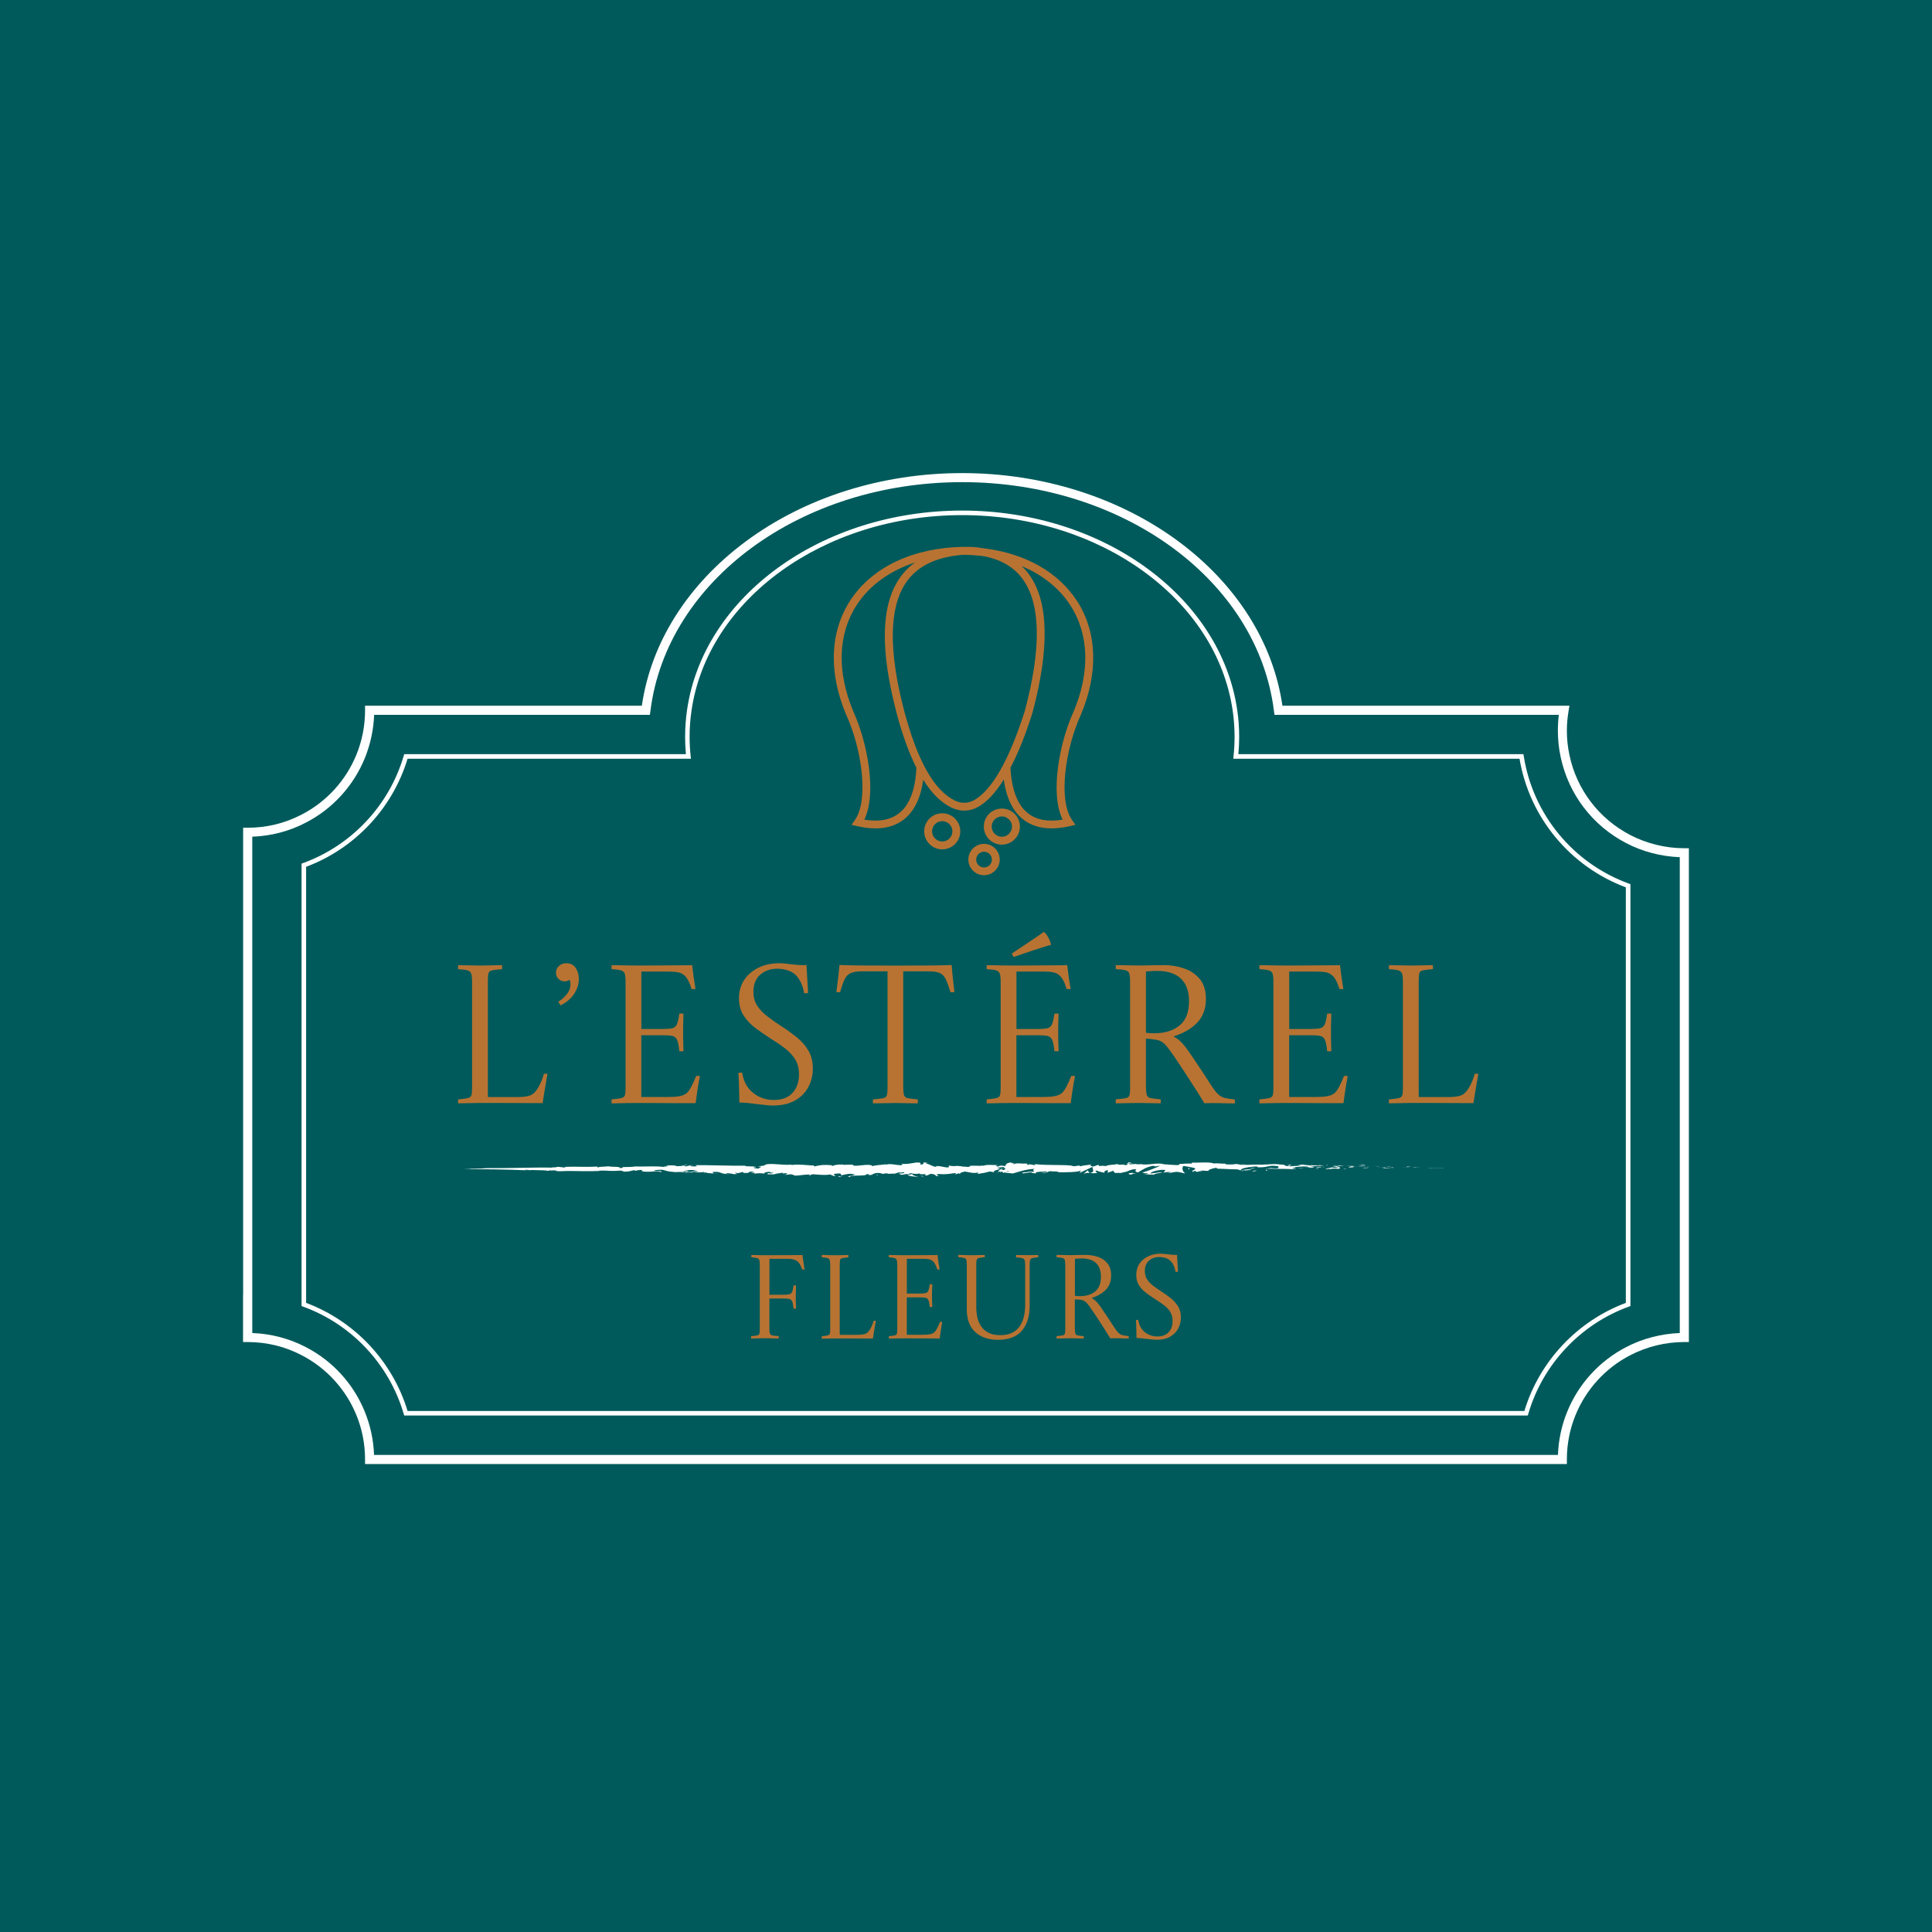 <?xml version="1.0" encoding="UTF-8"?><svg xmlns="http://www.w3.org/2000/svg" viewBox="0 0 425.2 425.2"><g id="Calque_5"><rect width="425.2" height="425.2" fill="#005a5b"/></g><g id="Trait"><path d="M325.09,257.22c.18,0,.22,0,.26,0-.55-.02-.25,0-.26,0Z" fill="#fff"/><polygon points="319.62 257.14 319.71 257.13 318.91 257.14 319.62 257.14" fill="#fff"/><path d="M314.5,257.06c.48.08,1.85.01,2.77.05l.15.02.41-.04c-1.11-.01-2.55,0-3.33-.02Z" fill="#fff"/><path d="M311.77,256.82c.17.04-.59.02.64.03-.06,0-.08,0-.12-.01-.11,0-.26,0-.52-.02Z" fill="#fff"/><path d="M312.29,256.83c.54.01-.35-.04,0,0h0Z" fill="#fff"/><path d="M309.8,256.8l.71-.02c-.15-.03-.78-.05-.55-.06-.73,0-.58.03-.16.08Z" fill="#fff"/><path d="M309.13,256.86h.37c-.06-.02-.16-.03-.37,0Z" fill="#fff"/><path d="M310.28,256.84l-.78.02c.1.02.11.06.36,0-.06.03.09,0,.42-.01Z" fill="#fff"/><path d="M310.72,256.86c.4.03.91.05.2.08,1.36,0,1.16-.06-.2-.08Z" fill="#fff"/><path d="M314.24,257.14l.53.03.46-.02c-.23.01-1.03-.03-.99,0Z" fill="#fff"/><path d="M305.38,256.62s.24.08.29.12l.52-.02c-.27-.02-.78-.05-.82-.1Z" fill="#fff"/><path d="M305.67,256.74l-.78.03c.7.02.83,0,.78-.03Z" fill="#fff"/><polygon points="309 256.98 310.29 256.92 308.75 256.98 309 256.98" fill="#fff"/><polygon points="302.38 256.55 302.83 256.49 302.04 256.58 302.38 256.55" fill="#fff"/><path d="M300.4,256.52c.33-.06-.45-.12-.1-.15-.54,0-1,.04-1.42.09.44-.02.91,0,1.52.07Z" fill="#fff"/><path d="M298.18,256.51c.22-.01.45-.04.7-.06-.23.01-.46.03-.7.06Z" fill="#fff"/><path d="M303.55,256.74c-.06-.02-.18-.07-.62-.1l.31.09c.09,0,.2,0,.31,0Z" fill="#fff"/><path d="M303.25,256.73h-.01c-.33-.01-.57-.02-.67-.02.09,0,.29,0,.68.02Z" fill="#fff"/><path d="M303.63,256.74s-.05,0-.08,0c.03,0,.05.01.08,0Z" fill="#fff"/><path d="M306.95,256.89c-.46.03-1.42.07-.49.15.33-.05-.2-.09.49-.15Z" fill="#fff"/><path d="M304.01,256.85l.83.03s-.17-.06.06-.07l-.89.04Z" fill="#fff"/><polygon points="303.6 256.87 304.01 256.85 303.7 256.84 303.6 256.87" fill="#fff"/><path d="M299.61,256.63c-.36.04-.75.03-1.2.03.48.03.97.05,1.44.05.07-.03.27-.08-.24-.09Z" fill="#fff"/><path d="M301.38,256.69s-.06,0-.08,0c.05,0,.09.01.08,0Z" fill="#fff"/><polygon points="294.03 256.6 294.1 256.62 294.12 256.6 294.03 256.6" fill="#fff"/><path d="M299.93,256.74c.36.02.57,0,.78-.02-.27,0-.55,0-.86,0-.03.01-.04.02.08.02Z" fill="#fff"/><path d="M296.96,256.54c.19.03.4.05.62.07-.18-.04-.55-.1-.62-.07Z" fill="#fff"/><path d="M301.18,256.67s.03,0,.05,0c-.12-.02-.1-.01-.05,0Z" fill="#fff"/><path d="M301.18,256.67c-.18.01-.33.03-.47.05.22,0,.42-.01.6-.02-.04,0-.09-.02-.12-.03Z" fill="#fff"/><path d="M292.7,257.33c.06-.11,1.01-.21,1.82-.09.8-.08.28-.41-.42-.62-.02.05-.02.09-.85.14.29.06,1.83.15,1.13.24-1.09.05-.89-.04-1.42-.1.45.14-1.39.19-1.15.4l.96-.07s-.33.08-.06.11Z" fill="#fff"/><path d="M295.67,256.65h.34c-.39-.03-.66-.08-1.17-.17-.56.04-.68.08-.72.11l1.67.04h-.12Z" fill="#fff"/><path d="M297.53,256.67c-.26.1-1.08.14-.58.26.99,0,.7-.08,1.29-.12-1.6,0,.46-.05-.7-.13.32-.01.6-.01.87-.01-.29-.02-.57-.04-.83-.06.01,0,.02,0,.04,0h0s0,0,0,0c.07.01.09.02.01.01,0,0-.02,0-.03,0-.01.01-.04.03-.07.04-.46-.03-.07-.03.07-.04,0,0,.02,0,.02-.02h0s-1.61.03-1.61.03c.34.02.77.02,1.52.02Z" fill="#fff"/><path d="M305.6,257.2s-.05-.01-.05-.02c-.1,0-.14.02.05.02Z" fill="#fff"/><path d="M304.93,257.15c.12-.01.21-.04.59-.03.33.03,0,.04.02.06.23-.02.8-.05.08-.1h-.11c-.65-.02-1.48-.13-1.37-.14.19.08.36.13.79.21Z" fill="#fff"/><path d="M301.19,256.96l-1.34.04.68.09-.03-.05c.76.02.6-.04.69-.07Z" fill="#fff"/><polygon points="293.88 256.54 294.05 256.42 293.28 256.58 293.88 256.54" fill="#fff"/><polygon points="292.14 256.52 292.2 256.42 291.74 256.47 292.14 256.52" fill="#fff"/><path d="M193.97,258.39l-.39.05c.19-.02.31-.03.39-.05Z" fill="#fff"/><path d="M196.82,258.41l.07-.1c-.13.05-.19.09-.07.1Z" fill="#fff"/><path d="M249.41,256.09c-.57-.17-1.21-.44-1.14-.24l.18.2c.4-.03.71,0,.97.03Z" fill="#fff"/><path d="M220.16,257.28c.05.02.11.04.17.07.14-.07.27-.14.39-.21-.17.04-.36.09-.55.14Z" fill="#fff"/><path d="M219.75,258.18l-.76-.14c.17.05.41.1.76.14Z" fill="#fff"/><path d="M178.42,258.53l-.46.2c.72,0,.4-.1.46-.2Z" fill="#fff"/><path d="M274.32,256.35c-.49-.07-.89-.1-1.23-.11.6.1,1.08.24,1.23.11Z" fill="#fff"/><path d="M195.09,256.14c-.24.04-.34.08-.34.13.25-.04.39-.08.34-.13Z" fill="#fff"/><path d="M271.66,256.22c.09.01.17.03.26.04.36-.02.73-.04,1.17-.03-.44-.07-.94-.13-1.43-.02Z" fill="#fff"/><path d="M122.02,257.72s-.09,0-.13-.01c-.01.01.04.01.13.01Z" fill="#fff"/><path d="M105.59,257.13c.16,0,.43,0,.67-.01-.12,0-.32,0-.67.01Z" fill="#fff"/><path d="M285.14,256.36c.37,0,.06-.01,0,0h0Z" fill="#fff"/><path d="M286.93,256.92c-.08.01-.14.03-.15.06.03-.03.08-.05.15-.06Z" fill="#fff"/><path d="M267.98,257.26s-.02,0-.03,0c.11.03.09.03.03,0Z" fill="#fff"/><path d="M285.69,256.43c-.14-.02-.3-.04-.47-.05.08.01.22.03.47.05Z" fill="#fff"/><path d="M285.62,256.37c.13,0,.23.01.32.02.05-.02,0-.04-.32-.02Z" fill="#fff"/><path d="M284.62,256.36c.21,0,.41.01.6.02-.07-.01-.1-.02-.08-.02-.11,0-.26,0-.51,0Z" fill="#fff"/><path d="M152.24,257.72s-.05-.01-.08-.02c-.37.06-.21.06.08.02Z" fill="#fff"/><path d="M239.81,258.19s.03,0,.04-.01c-.02,0-.04,0-.05,0v.02Z" fill="#fff"/><path d="M238.49,258.35c.56-.26.89-.23,1.31-.18l-.44-.6-.87.77Z" fill="#fff"/><path d="M187.16,258.42l.93.19c-1.12.3-1.94.19-1.06.46.13-.65,3.62-.05,3.75-.7l.61.14c-.18,0-.2.03-.38.02,1.19.32.89-.47,2.42-.38.54.05.91.15.54.23l1.19-.16c.35.01.26.13-.08.12l1.82-.05v.02c.25-.1.83-.26,1.12-.33.46.1-.23.07-.11.15l1.01-.16c.41.17-.42.34-1.12.31.94.67.84-.17,2.87.23l-.95.08c.61.38,1.36.25,2.43.49-.26-.13-2.15-.6-1.06-.77.31.05.71.08,1.3-.06,0,.24.58.18,1.3.17l-.05.32c.78-.09.72-.25,1.18-.4.87.03,1.05.28,1.25.49,1.39.05-.96-.4.69-.45,1.16.12,1.97,0,3.35-.2.81.11-.14.2.15.29l.72-.25c.18,0,.12.08.09.12.61-.1.05-.32,1-.41.26-.35,1.95.51,3.13.11.29.09-.14.2-.05.32,1.62-.26,1.38-.19,2.71-.54l1.13.21c-.83-.24.23-.52,1.16-.76-.29-.12-.55-.22-.71-.27l1.48-.17c.18.05.03.16-.21.29.1-.03.2-.05.27-.08.53.12.26.3-.12.48-.18-.07-.36-.13-.53-.2-.37.19-.71.41-.63.59.1-.04.28-.07.49-.09-.1.05-.16.1-.11.13.05.03.2-.04.45-.12l.34.35.08-.14,1.94.22c1.39-.36,2.59-.88,4.8-1.03-.55.26-.12.42-.15.73-.6-.32-1.71.14-2.85.08.6.03.46.18.31.23l2.04-.3c-.05.25.43.19.96.29-.4-.49,1.52-.33,2.35-.48.05.16-.15.33-1.16.3,1.12.37,1.44-.58,2.54-.27-.25,0-.38-.02-.48.06.58-.15,1.99-.03,1.65.11h-.25c1.64.06,4.99,0,5.23-.41.02.05-.21.49-.31.58l2.92-1.37c-.26.35.73,1.17-.63,1.37.39.05.87.1,1.7-.02-.27-.05-.66-.5-.3-.53,1,.38.69.21,1.92.53-.4-.07.04-.61.67-.6-.1.08.05.53-.18.59l1.57-.53c-.39.1-.07.45.28.59-.16-.1,1.36,0,1.77-.05l-.67-.12c1.77.07,1.75-.73,3.51-.71-.21.11-.53.65.37.71.41-.27,1.81-1.26,3.37-1.45l.3.15,1.19-.16c-.74.38-2.83,1.19-3.97,1.52.66.11.18.17,1.18.15.35.14-.54.21-.83.22l2.31.07c-.1-.3,1.77-.31,1.68-.56l-2.51.32c-.1-.3,1.45-.86,3.09-.81.42.12-.31.53-.28.62.21-.1,1.55-.2,1.7-.13l-.69.16c.91.1,1.49-.39,2.58-.12.38.02,1.13.36,1.19.19-.62-.32-.74-1.33-.33-1.58.13.02,1.99.32,2.42.47.62.25-.93.6-.4.82.02-.08.37-.17.51-.2.4.06-.16.24.7.2.14-.28,1.76.01.41-.24.84-.08.9.05,1.89.04-.32-.18.89-.61,1.74-.68-.05.07.14.16.23.2,1.73.02,2.66.14,4.27.14.15.06.93.14.6.25.23-.05.45-.13.94-.14.96.22-1.11.04-.38.3.06-.15,1.29-.21,2-.3-.22-.22-1.64-.04-2.35.06,0-.32,1.23-.65,2.92-.78,1.34-.07.58.2.81.16,2.52.06,2.14-.51,4.24-.28.83.19.04.36.22.5-1.09.07-1.68-.12-2.42-.12l.91.09c-.35.06-1.08.11-1.47.05.7.17,4.25.03,6.2.18.35-.06.94-.12.66-.19l-.61.02c-.56-.14,1.16-.19.38-.26.82-.09,1.75-.23,2.91-.15l.22.19c-.02-.05-.76-.12-1.08-.06.48-.08,1.78.26,2.31.02l-.81-.13c.83-.09,1.85-.26,2.88-.19-.47-.18-.24.02-.97-.2.63.26-2.63-.05-1.61.24-.75-.26-1.3-.12-2.28-.35.03.06.35.13-.52.08-.04.02-.13.04-.19.05-.03,0-.04,0-.06,0,.02,0,.03,0,.05,0-.04,0-.04.01.02,0,.21.03.37.07.44.1-.43.14-1.8.12-2.27.2-.51-.04.21-.07-.07-.15l-.69.11c-.07-.15-1.36-.26-.15-.33l-1.09-.02c-.64-.09-1.52-.14-2.06-.08-.51-.04-1.29.16-.85.04l-1.7.08-.02-.04c-1.68-.04-3.46.24-5.38-.08-.57.04-1.15.09-2.1.03l-.18-.15c-.73.05-2.18-.18-2.49-.02-.78-.43-3.53-.13-4.8-.22l-.05.21c-.88-.02-1.72.03-2.82.11l.07.19c-.94.15-2.42-.15-3.91-.14.1-.07.48-.05.75,0-1.78-.46-3.75.31-5.37-.03-.4.07-.69.05-.98,0,.04,0,.07,0,.1-.01-.04,0-.1,0-.17,0-.18-.04-.36-.07-.56-.11.17.05.33.09.47.11-.31,0-.78.03-1.24.07l-.2-.22s-.07,0-.11,0c-.45-.08-.36.1-.12.27-.23.04-.44.08-.61.13-.37-.36-1.21.12-1.71-.27-.31.19-2.32.13-2.56.53-.02-.05-.15-.08.1-.08-.51-.05-1.03-.09-1.49.02l-.22-.29-1.12.39c-.68-.18-.96-.28-.29-.51-1.63.34-1.33.13-2.72.47l.07-.19c-.5,0-1.29.26-1.59.1-1.11-.37-5.5-.06-8.35-.41.55.58-1.33-.26-1.44.19-.17-.14-.56-.21-.1-.33-1.46.13-2.19-.22-3.19.16-.17-.14.31-.2.16-.28-.12.03-.46.12-.61.04-.15-.08.21-.11.44-.17-1.49.02-1.64.44-1.75.84-.75-.19-1.13-.16-1.67.1-.26-.13-.7-.27.22-.31-.52-.02-3.18-.19-3.23.13-.16-.08-.73-.02-.86.01-1.17-.02-1.27-.05-2.41-.02l.32.05c-.45.39-.95.09-1.88.13l.03-.04c-2.12-.28-.91.13-3-.18l.11.24c-.19.51-1.85-.3-3.06-.11l.44.14c-.66.18-1.85-.7-2.52-.76-.14-.04.23-.07.43-.11-1.74-.3-.23.31-1.52.39-.24-.17.31-.43-.56-.46-.44-.13-2.53.55-3.72.23.26.13.52.26-.08.35-.92.05-2.5-.48-3.33-.07-.12-.03-.16-.07-.17-.1-.71.11-2.29.18-2.72.39-.65-.8-4.39.4-4.37-.34l-2.17.05.06-.07c-1.39-.04-1.88.13-2.37.31-.32-.05-.09-.12-.06-.15-2.03-.14-2.23-.1-3.93.25l-.18-.23c-.46.13-2.93-.34-4.92-.07.02-.03.06-.07.22-.1-2.24.26-5.36-.57-6.18.22l-1.48.2c1.91.05-.28.34.5.46-.75.04-1.94-.23-1.02-.27l.14.04c.34-.4-2.37-.13-2.32-.4-3.76.04-7.43-.15-10.95-.12l.41.27h-1.23c-.32-.07-.43-.22.44-.21-.46-.15-1.47.14-1.5.2-1.72-.1.67-.32.14-.32l-.71.03.16.03c-.58.11-.63.23-1.68.22-.67-.05-.34-.16-.6-.17,0-.02-.09-.03-.4,0h-1.55s.62.19.62.19c-.69.1-1.46,0-.74.22-1.05-.34-5.77-.08-6.42-.18-.96.14-1.91.14-3.08.14.29.03.47.23-.55.21.37-.39-1.86-.16-2.67-.42.73.17-2.88.08-1.73.31-.85-.02-.05-.13-.69-.21-2.01.15-4.44-.03-6.92.06-.04.04.38.09-.16.15l-1.31-.16c-.49.03-.45.21-1.35.1.13.03.32.07-.01.08-2.44-.05-4.93.02-7.43.06-2.5.05-5.01.06-7.48.06.67,0,.22.02-.29.03.33,0,0,.03.06.04h-2.07c-.38.03-2.22.05-2.44.06h.66c-.87,0,1.22.01,1.09.05.98-.03,2.58.11,4.18.06.35.02-.3.02-.11.04.41-.02.9-.03,1.81,0h-.1c2.56.04,3.65.09,6.52.19l-.21-.07c.62.02.75.04,1.04.07.71-.1-1.73-.03-1.09-.14.82.16,4.35.05,4.9.25.95.02-.28-.11.67-.09l.25.06.24-.07c.62.02.94.1.96.15-.15,0-.43,0-.59,0,.81.09,2.27.02,2.55.04l-.91-.05c2.59-.02,5.75.12,8.25,0l-.19-.06c1.91-.09,1.53.08,3.63.05h-.08c.42-.04.98-.07,1.55-.06-.53.07,1,.16.3.24,2.07-.11,1.02-.09,2.39-.34l.32.12c.47-.1.51-.16,1.55-.18-.86.1.67.19-.29.31,2.2.29,3.26-.24,4.27.16,1.01-.34-1.9-.21-1.34-.28-.47-.11.83-.25,1.52-.22.7,0,1.19.46,2.96.47-.18,0-.19.02-.36.02.66.1,1.3-.12,2.11.05.45-.22,1.05.02,1.18-.27l-1.62.06c.92-.07,1.78-.41,3.29-.24-.12.06-.57.14-.88.18.44.09.85-.05,1.31.04-.13.3-1.97.05-2.95.27.47.13,1.86-.19,1.37.12.71-.4,1.74.07,2.94-.24l-.08.18c.19-.03.58-.11.93-.1l-.63.23c.97-.19,1.87.2,2.8.1-1.95-.01-.44-.23-1.26-.37,2.4-.24,1.38.5,4.07.44-.36.02-1.37-.13-.8-.21.51.04,1.19.12,1.5.23,1.78-.02-.27-.2.48-.32.61.24.87-.09,1.65-.16v.2c2.03.15.54-.42,2.37-.25l-.77.28.95-.07-.2.23c1.04-.17,1.36-.12,2.37-.04-.24-.15.13-.38,1.03-.38.61.13-.34.2.93.18-.29.13-.6.29-1.16.1-.06.07-.28.13-.34.2.66.15,1.66.05,2.12.05-.18,0-.39-.02-.5-.05l1.85-.28c.29.08.06.15-.17.21.37-.02.63-.12,1.18-.13-.14.17-.11.36-.89.43l1.76-.18c.12.08.9.22.67.28.97.11,2.39-.33,3.68-.18.07-.03.2-.07.48-.09,1.21.05,2.29.28,3.73.04l.82.34c1.13-.07-1.11-.42.77-.54,1.33-.1.5.29.96.38.66-.16,1.81-.5,3.03-.23-.4.06-.72.01-1.1.03ZM201.06,258.31c-.27.05-.81.2-1,.06.31-.27.54-.14,1-.06ZM222.2,257.74c-.2.08-.51.04-.86-.05.25-.02.54-.01.86.05ZM281.09,256.44s-.02,0-.03,0c-.6-.07-.39-.04.03,0ZM282.34,256.52c.13-.02.12-.04.06-.07-.09.04-.37.04-.69.02.09.04.25.07.62.04ZM148.3,256.55l.24.04c-.55.05-.39,0-.24-.04Z" fill="#fff"/><path d="M219.81,258.07c-.08-.04-.1-.09-.12-.13-.11.04-.11.09.12.13Z" fill="#fff"/><path d="M178.51,258.5h-.04s-.04.02-.04.04l.08-.04Z" fill="#fff"/><path d="M263.01,258.05c-.26-.03-.4-.06-.5-.1-.01.05.1.09.5.1Z" fill="#fff"/><path d="M288.96,256.35l-.8.02c.39,0,.52.03.72.06-.02-.03-.17-.09.08-.08Z" fill="#fff"/><path d="M295.9,257.24c.12-.02.25,0,.36-.02l-.03-.06c-.5,0-.85.05-.33.07Z" fill="#fff"/><path d="M289.7,256.84c.06.12.56.08,1.12.06h-.1c.17-.16-.43-.11-1.03-.06Z" fill="#fff"/><path d="M290.95,256.9c.17,0,.35,0,.52,0,.07-.06-.21-.02-.52,0Z" fill="#fff"/><path d="M283.93,256.45c.27.04.17-.17.32-.11.3-.16-1.77.18-.32.11Z" fill="#fff"/><polygon points="290.15 257.23 289.95 257.08 289.64 257.2 290.15 257.23" fill="#fff"/><path d="M285.73,257.11l.89.04s.1-.04.24-.05c-.55,0-1.16-.04-1.13,0Z" fill="#fff"/><path d="M286.86,257.11c.29,0,.56,0,.72-.02-.16,0-.49,0-.72.02Z" fill="#fff"/><polygon points="288.93 257.27 288.66 257.24 288.03 257.23 288.93 257.27" fill="#fff"/><path d="M276.11,257.06l-.98.05c-.1.06.17.1.53.08.23-.04.6-.07.45-.13Z" fill="#fff"/><path d="M279.06,257.55c-.26-.04-.28-.07-.43-.13l-.03.22.46-.09Z" fill="#fff"/><path d="M276.21,257.61c-.1.06-1.42.19-.18.17.1-.06,1.08-.12.18-.17Z" fill="#fff"/><polygon points="261.5 257.34 261.75 257.34 261.71 256.91 261.5 257.34" fill="#fff"/><path d="M248.53,258.47c1.16.1.27-.29,1.32-.16.27-.11-.85-.11-.58-.21-.7.12-1.07.06-.74.36Z" fill="#fff"/><path d="M249.27,258.11c.11-.02.23-.04.36-.07-.2.03-.3.05-.36.07Z" fill="#fff"/><polygon points="102.86 257.17 102.12 257.19 102.6 257.18 102.86 257.17" fill="#fff"/><path d="M101.43,257.22h-.18s-.45.01-.45.01c.17,0,.46,0,.62-.01Z" fill="#fff"/><path d="M203.13,258.97l.06-.08c-.12-.08-.29-.09-.64-.1l.58.18Z" fill="#fff"/><polygon points="193.04 258.7 193.21 258.7 192.89 258.42 193.04 258.7" fill="#fff"/><path d="M184.57,259.01c.35.01.75-.05,1.1-.03-.75.04-1.19-.32-1.1.03Z" fill="#fff"/></g><g id="Texte"><path d="M100.83,242.83c-.03-.29-.03-.58,0-.87.98-.09,1.69-.18,2.12-.28.43-.1.7-.31.8-.63.1-.32.15-.85.15-1.6v-23.26c0-.87-.06-1.49-.17-1.86-.12-.37-.38-.63-.8-.76-.42-.13-1.12-.22-2.1-.28-.03-.29-.03-.58,0-.87.66,0,1.49.01,2.47.04.98.03,1.76.04,2.34.04.37,0,.87,0,1.47-.02.61-.01,1.22-.03,1.84-.04.62-.01,1.13-.02,1.54-.02.03.29.03.58,0,.87-1.01.09-1.73.17-2.17.26s-.7.29-.8.61c-.1.32-.15.87-.15,1.65v24.8c0,.42.01.7.04.84h6.32c1.01,0,1.83-.07,2.47-.22.63-.14,1.14-.43,1.52-.87.32-.35.66-.86,1.02-1.54.36-.68.69-1.51.97-2.49.26-.03.52-.03.78,0-.23,1.3-.44,2.53-.63,3.68-.19,1.16-.34,2.08-.45,2.77-1.36,0-2.84,0-4.44-.02-1.6-.01-3.21-.02-4.81-.02h-4.44c-.4,0-.91,0-1.52.02-.61.01-1.21.03-1.82.04-.61.01-1.13.02-1.56.02Z" fill="#b87333"/><path d="M123.35,221.26l-.48-.82c.61-.32,1.21-.83,1.8-1.54.59-.71.89-1.48.89-2.32,0-.32-.07-.63-.22-.95-.17.14-.35.24-.54.28-.19.04-.37.07-.54.07-.49,0-.93-.17-1.32-.52-.39-.35-.58-.81-.58-1.39s.22-1.07.65-1.47c.43-.4.98-.61,1.65-.61.89,0,1.57.35,2.04,1.04.46.69.69,1.5.69,2.43,0,1.13-.35,2.22-1.04,3.27-.69,1.05-1.69,1.9-2.99,2.53Z" fill="#b87333"/><path d="M134.61,242.83c-.03-.29-.03-.58,0-.87.98-.09,1.69-.18,2.12-.28.43-.1.7-.31.8-.63.1-.32.15-.85.15-1.6v-23.26c0-.87-.06-1.49-.17-1.86-.12-.37-.38-.63-.8-.76-.42-.13-1.12-.22-2.1-.28-.03-.29-.03-.58,0-.87.72,0,1.34,0,1.84.02.5.01,1.1.03,1.78.04.68.01,1.61.02,2.79.02s2.5,0,3.77-.02c1.27-.01,2.45-.02,3.55-.02s2.01,0,2.73-.02c.72-.01,1.14-.02,1.26-.02.17,1.65.42,3.39.74,5.24-.32.03-.61.03-.87,0-.23-.78-.48-1.41-.74-1.88-.26-.48-.53-.84-.82-1.1-.38-.35-.84-.58-1.41-.69-.56-.11-1.26-.17-2.1-.17h-5.98v12.65h4.55c1.01,0,1.76-.06,2.25-.17.49-.11.84-.41,1.04-.89.2-.48.37-1.25.52-2.32.32-.03.62-.03.91,0,0,.2-.01.7-.04,1.49-.03.79-.04,1.68-.04,2.66,0,.9.01,1.74.04,2.53.03.79.04,1.32.04,1.58-.26.03-.56.03-.91,0-.12-1.15-.27-1.97-.48-2.45-.2-.48-.53-.77-1-.89-.46-.12-1.15-.17-2.08-.17h-4.81v13.6h5.76c1.04,0,1.93-.06,2.66-.19.74-.13,1.31-.4,1.71-.8.29-.29.6-.75.93-1.39.33-.63.67-1.39,1.02-2.25.26-.03.53-.03.82,0-.23,1.16-.43,2.27-.58,3.34-.16,1.07-.28,1.95-.37,2.64h-3.29c-1.24,0-2.5,0-3.77-.02-1.27-.01-2.43-.02-3.46-.02h-2.38c-.98,0-1.78,0-2.4.02-.62.01-1.16.03-1.62.04-.46.01-.98.02-1.56.02Z" fill="#b87333"/><path d="M162.72,242.65c-.03-.92-.05-1.94-.06-3.05-.01-1.11-.07-2.27-.15-3.49.14-.03.28-.04.41-.04h.41c.32,1.96,1.13,3.46,2.45,4.48,1.31,1.03,2.82,1.54,4.53,1.54,1.79,0,3.16-.52,4.11-1.56.95-1.04,1.43-2.38,1.43-4.03,0-1.3-.27-2.4-.82-3.31-.55-.91-1.31-1.73-2.27-2.47-.97-.74-2.06-1.48-3.27-2.23-1.13-.72-2.22-1.48-3.27-2.27-1.05-.79-1.91-1.71-2.58-2.75-.66-1.04-1-2.3-1-3.77s.38-2.87,1.15-4.03c.76-1.15,1.82-2.06,3.16-2.71,1.34-.65,2.87-.97,4.57-.97.52,0,.99.03,1.41.09.42.06.9.12,1.45.17.55.06,1,.1,1.34.13.35.03.66.04.95.04h.3c.14,0,.32-.01.52-.04l.35,6.15c-.17.03-.32.05-.45.06-.13.01-.27.02-.41.02-.14-.92-.4-1.75-.76-2.47-.36-.72-.77-1.28-1.23-1.69-.49-.43-1.1-.75-1.82-.95-.72-.2-1.43-.3-2.12-.3-1.5,0-2.75.44-3.75,1.32-1,.88-1.49,2.13-1.49,3.75,0,1.18.27,2.2.82,3.05.55.85,1.28,1.63,2.21,2.34.92.71,1.96,1.44,3.12,2.19,1.13.72,2.22,1.51,3.29,2.36,1.07.85,1.94,1.83,2.62,2.95.68,1.11,1.02,2.46,1.02,4.05,0,1.41-.32,2.74-.95,3.96-.64,1.23-1.6,2.22-2.9,2.99-1.3.76-2.95,1.15-4.94,1.15-.43,0-.92-.03-1.45-.09-.53-.06-1.32-.14-2.36-.26-.87-.12-1.55-.19-2.06-.24-.51-.04-1-.06-1.49-.06Z" fill="#b87333"/><path d="M192.13,242.83c-.03-.29-.03-.58,0-.87,1.04-.09,1.78-.17,2.23-.26.45-.09.72-.3.82-.63.1-.33.15-.87.15-1.62v-25.68h-5.5c-1.15,0-2.02.13-2.6.39-.58.26-1.03.71-1.34,1.36-.32.65-.65,1.6-1,2.84-.26.03-.53.03-.82,0,.14-1.01.27-2.04.39-3.1.12-1.05.22-2.01.3-2.88,1.36.06,2.99.09,4.89.11,1.91.01,4.39.02,7.45.02s5.62,0,7.49-.02c1.88-.01,3.49-.05,4.85-.11.06.84.14,1.79.26,2.86.11,1.07.23,2.11.35,3.12-.32.03-.61.03-.87,0-.37-1.24-.72-2.19-1.04-2.86-.32-.66-.76-1.12-1.32-1.36-.56-.24-1.42-.37-2.58-.37h-5.46v25.29c0,.87.05,1.49.15,1.88.1.39.37.64.82.74.45.1,1.19.19,2.23.28.03.29.03.58,0,.87-.43,0-.96,0-1.58-.02-.62-.01-1.23-.03-1.84-.04-.61-.01-1.11-.02-1.52-.02-.61,0-1.41.01-2.43.04-1.01.03-1.85.04-2.51.04Z" fill="#b87333"/><path d="M217.16,242.83c-.03-.29-.03-.58,0-.87.98-.09,1.69-.18,2.12-.28.43-.1.7-.31.8-.63.1-.32.15-.85.15-1.6v-23.26c0-.87-.06-1.49-.17-1.86-.12-.37-.38-.63-.8-.76-.42-.13-1.12-.22-2.1-.28-.03-.29-.03-.58,0-.87.72,0,1.34,0,1.84.02.5.01,1.1.03,1.78.04.68.01,1.61.02,2.79.02s2.5,0,3.77-.02c1.27-.01,2.45-.02,3.55-.02s2.01,0,2.73-.02c.72-.01,1.14-.02,1.26-.02.17,1.65.42,3.39.74,5.24-.32.03-.61.03-.87,0-.23-.78-.48-1.41-.74-1.88-.26-.48-.53-.84-.82-1.1-.38-.35-.84-.58-1.41-.69-.56-.11-1.26-.17-2.1-.17h-5.98v12.65h4.55c1.01,0,1.76-.06,2.25-.17.49-.11.84-.41,1.04-.89.2-.48.37-1.25.52-2.32.32-.03.62-.03.91,0,0,.2-.01.7-.04,1.49-.03.79-.04,1.68-.04,2.66,0,.9.01,1.74.04,2.53.03.79.04,1.32.04,1.58-.26.03-.56.03-.91,0-.12-1.15-.27-1.97-.48-2.45-.2-.48-.53-.77-1-.89-.46-.12-1.15-.17-2.08-.17h-4.81v13.6h5.76c1.04,0,1.93-.06,2.66-.19.74-.13,1.31-.4,1.71-.8.29-.29.6-.75.93-1.39.33-.63.67-1.39,1.02-2.25.26-.03.53-.03.82,0-.23,1.16-.43,2.27-.58,3.34-.16,1.07-.28,1.95-.37,2.64h-3.29c-1.24,0-2.5,0-3.77-.02-1.27-.01-2.43-.02-3.46-.02h-2.38c-.98,0-1.78,0-2.4.02-.62.01-1.16.03-1.62.04-.46.01-.98.02-1.56.02ZM231.33,207.92c-.4.12-.96.28-1.67.5-.71.22-1.47.46-2.3.74-.82.27-1.61.54-2.36.8-.75.26-1.37.48-1.86.65-.2-.17-.35-.43-.43-.78.61-.4,1.36-.9,2.25-1.49.89-.59,1.78-1.18,2.66-1.78.88-.59,1.57-1.08,2.06-1.45.23.06.53.38.89.97.36.59.61,1.21.76,1.84Z" fill="#b87333"/><path d="M253.28,228.66l-1.08-.09v10.48c0,.87.06,1.49.17,1.88s.4.64.84.74c.45.1,1.19.19,2.23.28.03.29.03.58,0,.87-.4,0-.93,0-1.58-.02-.65-.01-1.29-.03-1.91-.04-.62-.01-1.13-.02-1.54-.02-.38,0-.87,0-1.49.02-.62.01-1.23.03-1.84.04-.61.01-1.11.02-1.52.02-.03-.29-.03-.58,0-.87,1.01-.09,1.74-.17,2.19-.26.45-.09.72-.3.82-.63.1-.33.15-.87.15-1.62v-23.3c0-.87-.06-1.49-.17-1.86-.12-.37-.4-.62-.84-.74-.45-.12-1.16-.2-2.14-.26-.03-.29-.03-.58,0-.87.4,0,.92,0,1.54.02.62.01,1.24.03,1.86.04.62.01,1.12.02,1.49.02s.94,0,1.69-.02c.75-.01,1.5-.03,2.25-.04.75-.01,1.3-.02,1.65-.02,1.65,0,3.18.25,4.59.74,1.41.49,2.56,1.28,3.44,2.36.88,1.08,1.32,2.53,1.32,4.35,0,2.14-.64,3.87-1.91,5.2-1.27,1.33-2.97,2.32-5.11,2.99v.13c.4.2.79.45,1.15.76.36.3.77.74,1.23,1.32.35.43.84,1.13,1.49,2.08.65.95,1.34,1.99,2.08,3.1.74,1.11,1.41,2.14,2.01,3.1.66,1.04,1.23,1.78,1.69,2.23.46.45.97.74,1.52.87.55.13,1.28.24,2.21.33.03.29.03.58,0,.87-.4,0-.92,0-1.56-.02-.64-.01-1.25-.03-1.84-.04-.59-.01-1.05-.02-1.36-.02-.35,0-.68,0-1,.02-.32.01-.64.02-.95.02-.32-.55-.78-1.31-1.39-2.27-.61-.97-1.29-2.03-2.04-3.18-.75-1.15-1.49-2.29-2.23-3.4-.74-1.11-1.39-2.06-1.97-2.84-.49-.69-.92-1.2-1.3-1.52-.38-.32-.77-.53-1.19-.65-.42-.12-.97-.2-1.67-.26ZM252.2,227.28c.37.06.71.09,1,.11.29.01.56.02.82.02,2.31,0,4.16-.57,5.57-1.71,1.4-1.14,2.1-2.92,2.1-5.35,0-2.17-.59-3.82-1.78-4.96-1.18-1.14-2.93-1.71-5.24-1.71-.72,0-1.54.04-2.47.13v13.47Z" fill="#b87333"/><path d="M277.19,242.83c-.03-.29-.03-.58,0-.87.98-.09,1.69-.18,2.12-.28.43-.1.7-.31.8-.63.1-.32.15-.85.15-1.6v-23.26c0-.87-.06-1.49-.17-1.86-.12-.37-.38-.63-.8-.76-.42-.13-1.12-.22-2.1-.28-.03-.29-.03-.58,0-.87.72,0,1.34,0,1.84.02.5.01,1.1.03,1.78.04.68.01,1.61.02,2.79.02s2.5,0,3.77-.02c1.27-.01,2.45-.02,3.55-.02s2.01,0,2.73-.02c.72-.01,1.14-.02,1.26-.02.17,1.65.42,3.39.74,5.24-.32.03-.61.03-.87,0-.23-.78-.48-1.41-.74-1.88-.26-.48-.53-.84-.82-1.1-.38-.35-.84-.58-1.41-.69-.56-.11-1.26-.17-2.1-.17h-5.98v12.65h4.55c1.01,0,1.76-.06,2.25-.17.49-.11.84-.41,1.04-.89.2-.48.37-1.25.52-2.32.32-.03.62-.03.91,0,0,.2-.01.7-.04,1.49-.03.79-.04,1.68-.04,2.66,0,.9.01,1.74.04,2.53.03.79.04,1.32.04,1.58-.26.03-.56.03-.91,0-.12-1.15-.27-1.97-.48-2.45-.2-.48-.53-.77-1-.89-.46-.12-1.15-.17-2.08-.17h-4.81v13.6h5.76c1.04,0,1.93-.06,2.66-.19.74-.13,1.31-.4,1.71-.8.29-.29.6-.75.93-1.39.33-.63.67-1.39,1.02-2.25.26-.03.53-.03.82,0-.23,1.16-.43,2.27-.58,3.34-.16,1.07-.28,1.95-.37,2.64h-3.29c-1.24,0-2.5,0-3.77-.02-1.27-.01-2.43-.02-3.46-.02h-2.38c-.98,0-1.78,0-2.4.02-.62.01-1.16.03-1.62.04-.46.01-.98.02-1.56.02Z" fill="#b87333"/><path d="M305.69,242.83c-.03-.29-.03-.58,0-.87.98-.09,1.69-.18,2.12-.28.43-.1.7-.31.8-.63.1-.32.15-.85.15-1.6v-23.26c0-.87-.06-1.49-.17-1.86-.12-.37-.38-.63-.8-.76-.42-.13-1.12-.22-2.1-.28-.03-.29-.03-.58,0-.87.66,0,1.49.01,2.47.04.98.03,1.76.04,2.34.04.37,0,.87,0,1.47-.02.61-.01,1.22-.03,1.84-.04.62-.01,1.13-.02,1.54-.02.03.29.03.58,0,.87-1.01.09-1.73.17-2.17.26-.43.09-.7.29-.8.61-.1.32-.15.87-.15,1.65v24.8c0,.42.01.7.04.84h6.32c1.01,0,1.83-.07,2.47-.22.64-.14,1.14-.43,1.52-.87.32-.35.66-.86,1.02-1.54.36-.68.69-1.51.97-2.49.26-.03.52-.03.78,0-.23,1.3-.44,2.53-.63,3.68-.19,1.16-.34,2.08-.45,2.77-1.36,0-2.84,0-4.44-.02-1.6-.01-3.2-.02-4.81-.02h-4.44c-.4,0-.91,0-1.52.02-.61.01-1.21.03-1.82.04-.61.01-1.13.02-1.56.02Z" fill="#b87333"/><path d="M165.31,294.59c-.02-.17-.02-.35,0-.52.61-.05,1.05-.1,1.32-.16.27-.05.44-.18.5-.38.06-.2.09-.53.09-.98v-14.07c0-.52-.04-.9-.1-1.13-.07-.23-.23-.38-.48-.46-.25-.08-.68-.14-1.27-.17-.02-.17-.02-.35,0-.52.42,0,.76,0,1.01.01.25,0,.57.02.96.03.38,0,.96.01,1.73.01.72,0,1.5,0,2.36-.01.86,0,1.67-.01,2.45-.01s1.42,0,1.93-.01c.51,0,.77-.01.79-.01.07.49.14,1,.21,1.52.07.52.16,1.07.26,1.65-.19.02-.37.02-.52,0-.17-.49-.34-.86-.5-1.13-.16-.26-.34-.48-.55-.66-.44-.37-1.16-.55-2.18-.55h-3.98v7.91h3.01c.61,0,1.07-.03,1.36-.1.3-.07.51-.25.63-.54.12-.29.23-.76.31-1.4.19-.02.38-.02.55,0,0,.12,0,.42-.03.9-.02.48-.03,1.02-.03,1.61,0,.54,0,1.07.03,1.58.02.52.03.85.03,1.01-.16.02-.34.02-.55,0-.07-.73-.17-1.25-.29-1.56-.12-.31-.32-.49-.6-.56-.28-.07-.7-.11-1.26-.11h-3.17v6.52c0,.38.01.69.04.9.03.22.1.39.22.51.12.12.31.2.58.24.26.03.66.07,1.21.1.02.17.02.35,0,.52-.26,0-.59,0-.98-.01-.39,0-.79-.02-1.18-.03-.39,0-.71-.01-.96-.01-.38,0-.87,0-1.45.03-.59.02-1.08.03-1.48.03Z" fill="#b87333"/><path d="M180.87,294.59c-.02-.17-.02-.35,0-.52.59-.05,1.02-.11,1.28-.17.26-.06.42-.19.48-.38.06-.19.09-.51.09-.97v-14.07c0-.52-.04-.9-.1-1.13-.07-.23-.23-.38-.48-.46-.25-.08-.68-.14-1.27-.17-.02-.17-.02-.35,0-.52.4,0,.9,0,1.49.03.59.02,1.07.03,1.41.03.23,0,.52,0,.89-.01.37,0,.74-.02,1.11-.03.38,0,.69-.01.93-.01.02.18.02.35,0,.52-.61.05-1.05.1-1.31.16-.26.05-.42.17-.49.37-.06.19-.09.52-.09,1v15c0,.25,0,.42.03.51h3.83c.61,0,1.11-.04,1.49-.13s.69-.26.92-.52c.19-.21.4-.52.62-.93s.41-.91.59-1.51c.16-.02.31-.02.47,0-.14.79-.27,1.53-.38,2.23-.11.7-.21,1.26-.28,1.68-.82,0-1.72,0-2.69-.01-.97,0-1.94-.01-2.91-.01h-2.69c-.24,0-.55,0-.92.01-.37,0-.73.02-1.1.03-.37,0-.68.01-.94.01Z" fill="#b87333"/><path d="M195.63,294.59c-.02-.17-.02-.35,0-.52.59-.05,1.02-.11,1.28-.17.26-.06.42-.19.48-.38.06-.19.09-.51.09-.97v-14.07c0-.52-.04-.9-.1-1.13-.07-.23-.23-.38-.48-.46-.25-.08-.68-.14-1.27-.17-.02-.17-.02-.35,0-.52.44,0,.81,0,1.11.01.31,0,.66.02,1.07.03.41,0,.97.01,1.69.01s1.51,0,2.28-.01c.77,0,1.48-.01,2.15-.01s1.21,0,1.65-.01c.44,0,.69-.01.76-.01.1,1,.25,2.05.45,3.17-.19.02-.37.02-.52,0-.14-.47-.29-.85-.45-1.14-.16-.29-.32-.51-.5-.67-.23-.21-.51-.35-.85-.42-.34-.07-.76-.11-1.27-.11h-3.62v7.65h2.75c.61,0,1.07-.04,1.36-.1.3-.07.51-.25.63-.54.12-.29.23-.76.31-1.4.19-.02.38-.02.55,0,0,.12,0,.42-.03.9s-.03,1.02-.03,1.61c0,.54,0,1.05.03,1.53.02.48.03.8.03.96-.16.02-.34.02-.55,0-.07-.7-.17-1.19-.29-1.48-.12-.29-.32-.47-.6-.54-.28-.07-.7-.1-1.26-.1h-2.91v8.23h3.49c.63,0,1.17-.04,1.61-.12.45-.08.79-.24,1.03-.49.17-.17.36-.45.56-.84s.41-.84.62-1.36c.16-.02.32-.02.5,0-.14.7-.26,1.37-.35,2.02-.1.65-.17,1.18-.22,1.6h-1.99c-.75,0-1.51,0-2.28-.01-.77,0-1.47-.01-2.1-.01h-1.44c-.59,0-1.08,0-1.45.01-.38,0-.7.02-.98.03-.28,0-.59.01-.94.01Z" fill="#b87333"/><path d="M210.88,276.19c.38,0,.87,0,1.47.03.59.02,1.07.03,1.44.03s.85,0,1.45-.03c.6-.02,1.1-.03,1.48-.03.02.16.02.32,0,.5-.58.05-1,.11-1.26.17-.26.06-.43.19-.5.38-.07.19-.1.52-.1.97v9.41c0,2.04.45,3.59,1.35,4.65.9,1.06,2.21,1.58,3.94,1.58,1.82,0,3.18-.58,4.1-1.73.92-1.15,1.38-2.84,1.38-5.06v-8.41c0-.59-.04-1.01-.1-1.26-.07-.24-.24-.41-.52-.48-.28-.08-.74-.14-1.39-.2-.02-.17-.02-.34,0-.5.35,0,.77,0,1.27.01.5,0,.9.01,1.19.01.31,0,.71,0,1.18-.01.47,0,.88-.01,1.23-.01.02.16.02.32,0,.5-.59.05-1.02.11-1.28.18s-.43.21-.5.42c-.07.21-.1.58-.1,1.1v9.04c0,2.25-.57,4.05-1.7,5.4-1.14,1.35-2.89,2.02-5.27,2.02-2.08,0-3.74-.57-4.99-1.7-1.25-1.14-1.87-2.79-1.87-4.98v-9.75c0-.52-.03-.9-.09-1.13-.06-.23-.22-.38-.48-.45-.26-.07-.7-.13-1.31-.18-.02-.16-.02-.32,0-.5Z" fill="#b87333"/><path d="M237.21,286.02l-.66-.05v6.34c0,.52.04.9.1,1.14.07.24.24.38.51.44.27.06.72.12,1.35.17.02.17.02.35,0,.52-.24,0-.56,0-.96-.01-.39,0-.78-.02-1.15-.03-.38,0-.69-.01-.93-.01-.23,0-.53,0-.9.01-.38,0-.75.02-1.11.03-.37,0-.67.01-.92.01-.02-.17-.02-.35,0-.52.61-.05,1.05-.1,1.32-.16.27-.05.44-.18.5-.38.06-.2.09-.53.09-.98v-14.1c0-.52-.04-.9-.1-1.13-.07-.23-.24-.38-.51-.45-.27-.07-.7-.12-1.3-.16-.02-.17-.02-.35,0-.52.24,0,.55,0,.93.01.38,0,.75.02,1.13.03.38,0,.68.01.9.01s.57,0,1.02-.01c.45,0,.91-.02,1.36-.03.45,0,.79-.01,1-.01,1,0,1.92.15,2.78.45.86.3,1.55.77,2.08,1.43.53.66.8,1.53.8,2.63,0,1.29-.38,2.34-1.15,3.14-.77.8-1.8,1.41-3.09,1.81v.08c.24.12.48.28.69.46.22.18.47.45.75.8.21.26.51.68.9,1.26.39.58.81,1.2,1.26,1.87.45.67.85,1.3,1.22,1.87.4.63.74,1.08,1.02,1.35.28.27.59.45.92.52.33.08.78.14,1.34.2.02.17.02.35,0,.52-.24,0-.56,0-.94-.01-.38,0-.76-.02-1.11-.03-.36,0-.63-.01-.83-.01-.21,0-.41,0-.6.01-.19,0-.38.01-.58.01-.19-.33-.47-.79-.84-1.38-.37-.59-.78-1.23-1.23-1.93s-.9-1.38-1.35-2.06c-.45-.67-.84-1.24-1.19-1.72-.3-.42-.56-.72-.79-.92-.23-.19-.47-.32-.72-.39-.25-.07-.59-.12-1.01-.16ZM236.56,285.18c.23.04.43.06.6.07.17,0,.34.01.5.01,1.4,0,2.52-.34,3.37-1.03.85-.69,1.27-1.77,1.27-3.24,0-1.31-.36-2.31-1.07-3-.72-.69-1.77-1.03-3.17-1.03-.44,0-.93.03-1.49.08v8.15Z" fill="#b87333"/><path d="M250.13,294.48c-.02-.56-.03-1.17-.04-1.85,0-.67-.04-1.38-.09-2.11.09-.02.17-.03.25-.03h.25c.19,1.19.69,2.09,1.48,2.71.79.62,1.71.93,2.74.93,1.08,0,1.91-.31,2.49-.94.58-.63.86-1.44.86-2.44,0-.79-.17-1.45-.5-2-.33-.55-.79-1.05-1.38-1.49-.59-.45-1.24-.89-1.98-1.35-.68-.44-1.34-.89-1.98-1.38-.64-.48-1.16-1.03-1.56-1.66-.4-.63-.6-1.39-.6-2.28s.23-1.74.69-2.44c.46-.7,1.1-1.24,1.91-1.64.81-.39,1.73-.59,2.76-.59.31,0,.6.02.85.05.25.04.55.07.88.1.33.04.6.06.81.08.21.02.4.03.58.03h.18c.09,0,.19,0,.31-.03l.21,3.72c-.1.02-.2.03-.28.04-.08,0-.16.01-.25.01-.09-.56-.24-1.06-.46-1.49-.22-.44-.47-.78-.75-1.02-.3-.26-.66-.45-1.1-.58-.44-.12-.86-.18-1.28-.18-.91,0-1.66.27-2.27.8-.6.53-.9,1.29-.9,2.27,0,.72.17,1.33.5,1.85.33.52.78.99,1.34,1.41.56.43,1.19.87,1.89,1.32.68.44,1.34.91,1.99,1.43s1.17,1.11,1.59,1.78c.41.67.62,1.49.62,2.45,0,.86-.19,1.66-.58,2.4s-.97,1.35-1.76,1.81c-.79.46-1.78.69-2.99.69-.26,0-.55-.02-.88-.05-.32-.04-.8-.09-1.43-.16-.52-.07-.94-.12-1.24-.14-.31-.03-.61-.04-.9-.04Z" fill="#b87333"/></g><g id="Symbole"><path d="M236.95,132.16c-4.1-6.29-11.37-10.36-20.32-11.47-.2-.04-.39-.06-.59-.08-.51-.1-1.04-.16-1.56-.2-.68-.06-1.39-.08-2.07-.04h-.12c-.08-.02-.14-.02-.21-.02h-.08c-11.02.18-20.11,4.47-24.87,11.8-4.51,6.94-4.83,15.89-.86,25.24,3.38,7.39,5,18.68,1.88,23.08l-.74,1.06,1.25.29c1.45.33,2.77.49,4.03.49,2.42,0,4.47-.63,6.12-1.88,2.33-1.76,3.81-4.73,4.38-8.81,1.84,2.95,3.91,5,6.21,6.12.9.43,1.88.66,2.83.66,1.04,0,2.05-.27,2.97-.78,1.99-1.09,3.91-3.15,5.72-6.08.55,4.12,2.03,7.11,4.38,8.89,1.64,1.25,3.69,1.88,6.12,1.88,1.23,0,2.58-.16,4.01-.49l1.25-.29-.74-1.06c-3.11-4.4-1.48-15.69,1.91-23.1,3.95-9.34,3.63-18.29-.88-25.22ZM197.76,179.06c-1.86,1.41-4.38,1.86-7.54,1.33,2.85-5.86.59-17.21-2.36-23.66-3.73-8.81-3.48-17.19.7-23.6,2.83-4.34,7.29-7.52,12.82-9.34-1.37.98-2.52,2.17-3.46,3.56-4.04,6-4.24,15.67-.59,29.6,1.29,4.83,2.74,8.83,4.36,12.04-.23,4.9-1.56,8.3-3.93,10.08ZM214.35,176.13c-1.27.7-2.83.74-4.2.06-4.55-2.21-8.21-8.66-11.14-19.68-3.48-13.25-3.36-22.72.33-28.21,2.31-3.42,5.98-5.39,11.25-6.06.61-.1,1.23-.14,1.82-.14,1.13.02,2.23.1,3.3.21.14,0,.27.02.41.04,4.03.66,7.07,2.42,9.05,5.22,3.89,5.51,4.03,15.24.37,28.92-3.46,10.81-7.21,17.41-11.2,19.64ZM233.87,180.39c-3.17.53-5.69.08-7.54-1.33-2.36-1.78-3.69-5.2-3.95-10.1,1.7-3.2,3.3-7.21,4.81-11.98l.02-.04c3.79-14.19,3.6-24.4-.63-30.36-.53-.74-1.11-1.43-1.78-2.01,4.55,1.88,8.25,4.79,10.71,8.56,4.2,6.41,4.45,14.79.74,23.56-2.99,6.49-5.26,17.84-2.38,23.7Z" fill="#b87333"/><path d="M220.49,185.89c-2.19,0-3.97-1.78-3.97-3.97s1.78-3.97,3.97-3.97,3.97,1.78,3.97,3.97-1.78,3.97-3.97,3.97ZM220.49,179.68c-1.24,0-2.24,1.01-2.24,2.24s1.01,2.24,2.24,2.24,2.24-1.01,2.24-2.24-1.01-2.24-2.24-2.24Z" fill="#b87333"/><path d="M207.37,186.93c-2.19,0-3.97-1.78-3.97-3.97s1.78-3.97,3.97-3.97,3.97,1.78,3.97,3.97-1.78,3.97-3.97,3.97ZM207.37,180.72c-1.24,0-2.24,1.01-2.24,2.24s1.01,2.24,2.24,2.24,2.24-1.01,2.24-2.24-1.01-2.24-2.24-2.24Z" fill="#b87333"/><path d="M216.57,192.62c-1.9,0-3.45-1.55-3.45-3.45s1.55-3.45,3.45-3.45,3.45,1.55,3.45,3.45-1.55,3.45-3.45,3.45ZM216.57,187.45c-.95,0-1.73.77-1.73,1.73s.77,1.73,1.73,1.73,1.73-.77,1.73-1.73-.77-1.73-1.73-1.73Z" fill="#b87333"/></g><g id="Contours"><path d="M370.68,186.68c-4.14,0-8.25-1.02-11.9-2.91-6.86-3.58-11.74-9.95-13.35-17.49-.39-1.78-.59-3.61-.59-5.45,0-1.47.14-2.93.37-4.34l.2-1.17h-63.17c-2.01-13.89-10.1-26.69-22.88-36.17-13.09-9.69-29.99-15.03-47.62-15.03s-34.53,5.33-47.6,15.03c-12.78,9.48-20.87,22.27-22.88,36.17h-60.92v1.02c0,3.38-.64,6.66-1.91,9.77-2.31,5.67-6.58,10.34-12.02,13.15-3.69,1.93-7.7,2.91-11.9,2.91h-1v102.76h-.02v10.43h1c4.22,0,8.23.98,11.92,2.91,5.43,2.81,9.69,7.48,12.02,13.15,1.27,3.11,1.91,6.39,1.91,9.77v1.02h264.5v-1.02c0-3.38.64-6.66,1.91-9.77,2.33-5.67,6.58-10.34,12.02-13.15,3.65-1.9,7.76-2.91,11.9-2.91h1.02v-108.68h-1.02ZM369.68,293.38c-4.12.16-8.19,1.21-11.82,3.11-5.84,3.03-10.45,8.07-12.93,14.17-1.25,3.05-1.93,6.25-2.05,9.54H82.32c-.12-3.28-.8-6.49-2.05-9.54-2.48-6.1-7.07-11.14-12.93-14.17-3.63-1.9-7.7-2.97-11.82-3.11v-109.24c4.12-.14,8.21-1.21,11.82-3.11,5.86-3.03,10.45-8.07,12.95-14.17,1.23-3.05,1.93-6.25,2.05-9.54h60.69l.12-.88c3.6-28.68,33.1-50.33,68.6-50.33s65.03,21.65,68.62,50.33l.12.88h62.58c-.14,1.15-.21,2.33-.21,3.5,0,1.99.21,3.95.63,5.86,1.74,8.13,6.98,15.01,14.38,18.86,3.63,1.9,7.7,2.95,11.82,3.11v104.73Z" fill="#fff"/><path d="M336.24,311.53H88.96l-.11-.36c-3.18-10.9-11.46-19.73-22.15-23.61l-.33-.12v-97.37l.33-.12c10.69-3.89,18.97-12.71,22.15-23.61l.11-.36h62c-.12-1.27-.18-2.55-.18-3.81,0-2.01.15-4,.43-5.92,3.62-25.01,29.65-43.88,60.54-43.88s56.91,18.86,60.54,43.88c.29,1.92.43,3.91.43,5.92,0,1.26-.06,2.54-.18,3.81h62.74l.07.42c2.02,12.86,10.89,23.61,23.15,28.07l.33.12v92.85l-.33.12c-10.69,3.88-18.97,12.71-22.15,23.61l-.11.36ZM89.71,310.53h245.78c3.31-10.93,11.62-19.78,22.33-23.79v-91.45c-12.3-4.6-21.22-15.4-23.4-28.31h-63l.06-.55c.15-1.41.23-2.85.23-4.26,0-1.96-.14-3.91-.42-5.78-3.55-24.53-29.15-43.02-59.55-43.02s-56,18.5-59.55,43.02c-.28,1.87-.42,3.82-.42,5.78,0,1.41.08,2.84.23,4.26l.06.55h-62.36c-3.31,10.93-11.62,19.78-22.33,23.79v95.97c10.71,4.01,19.02,12.86,22.33,23.79Z" fill="#fff"/></g></svg>
